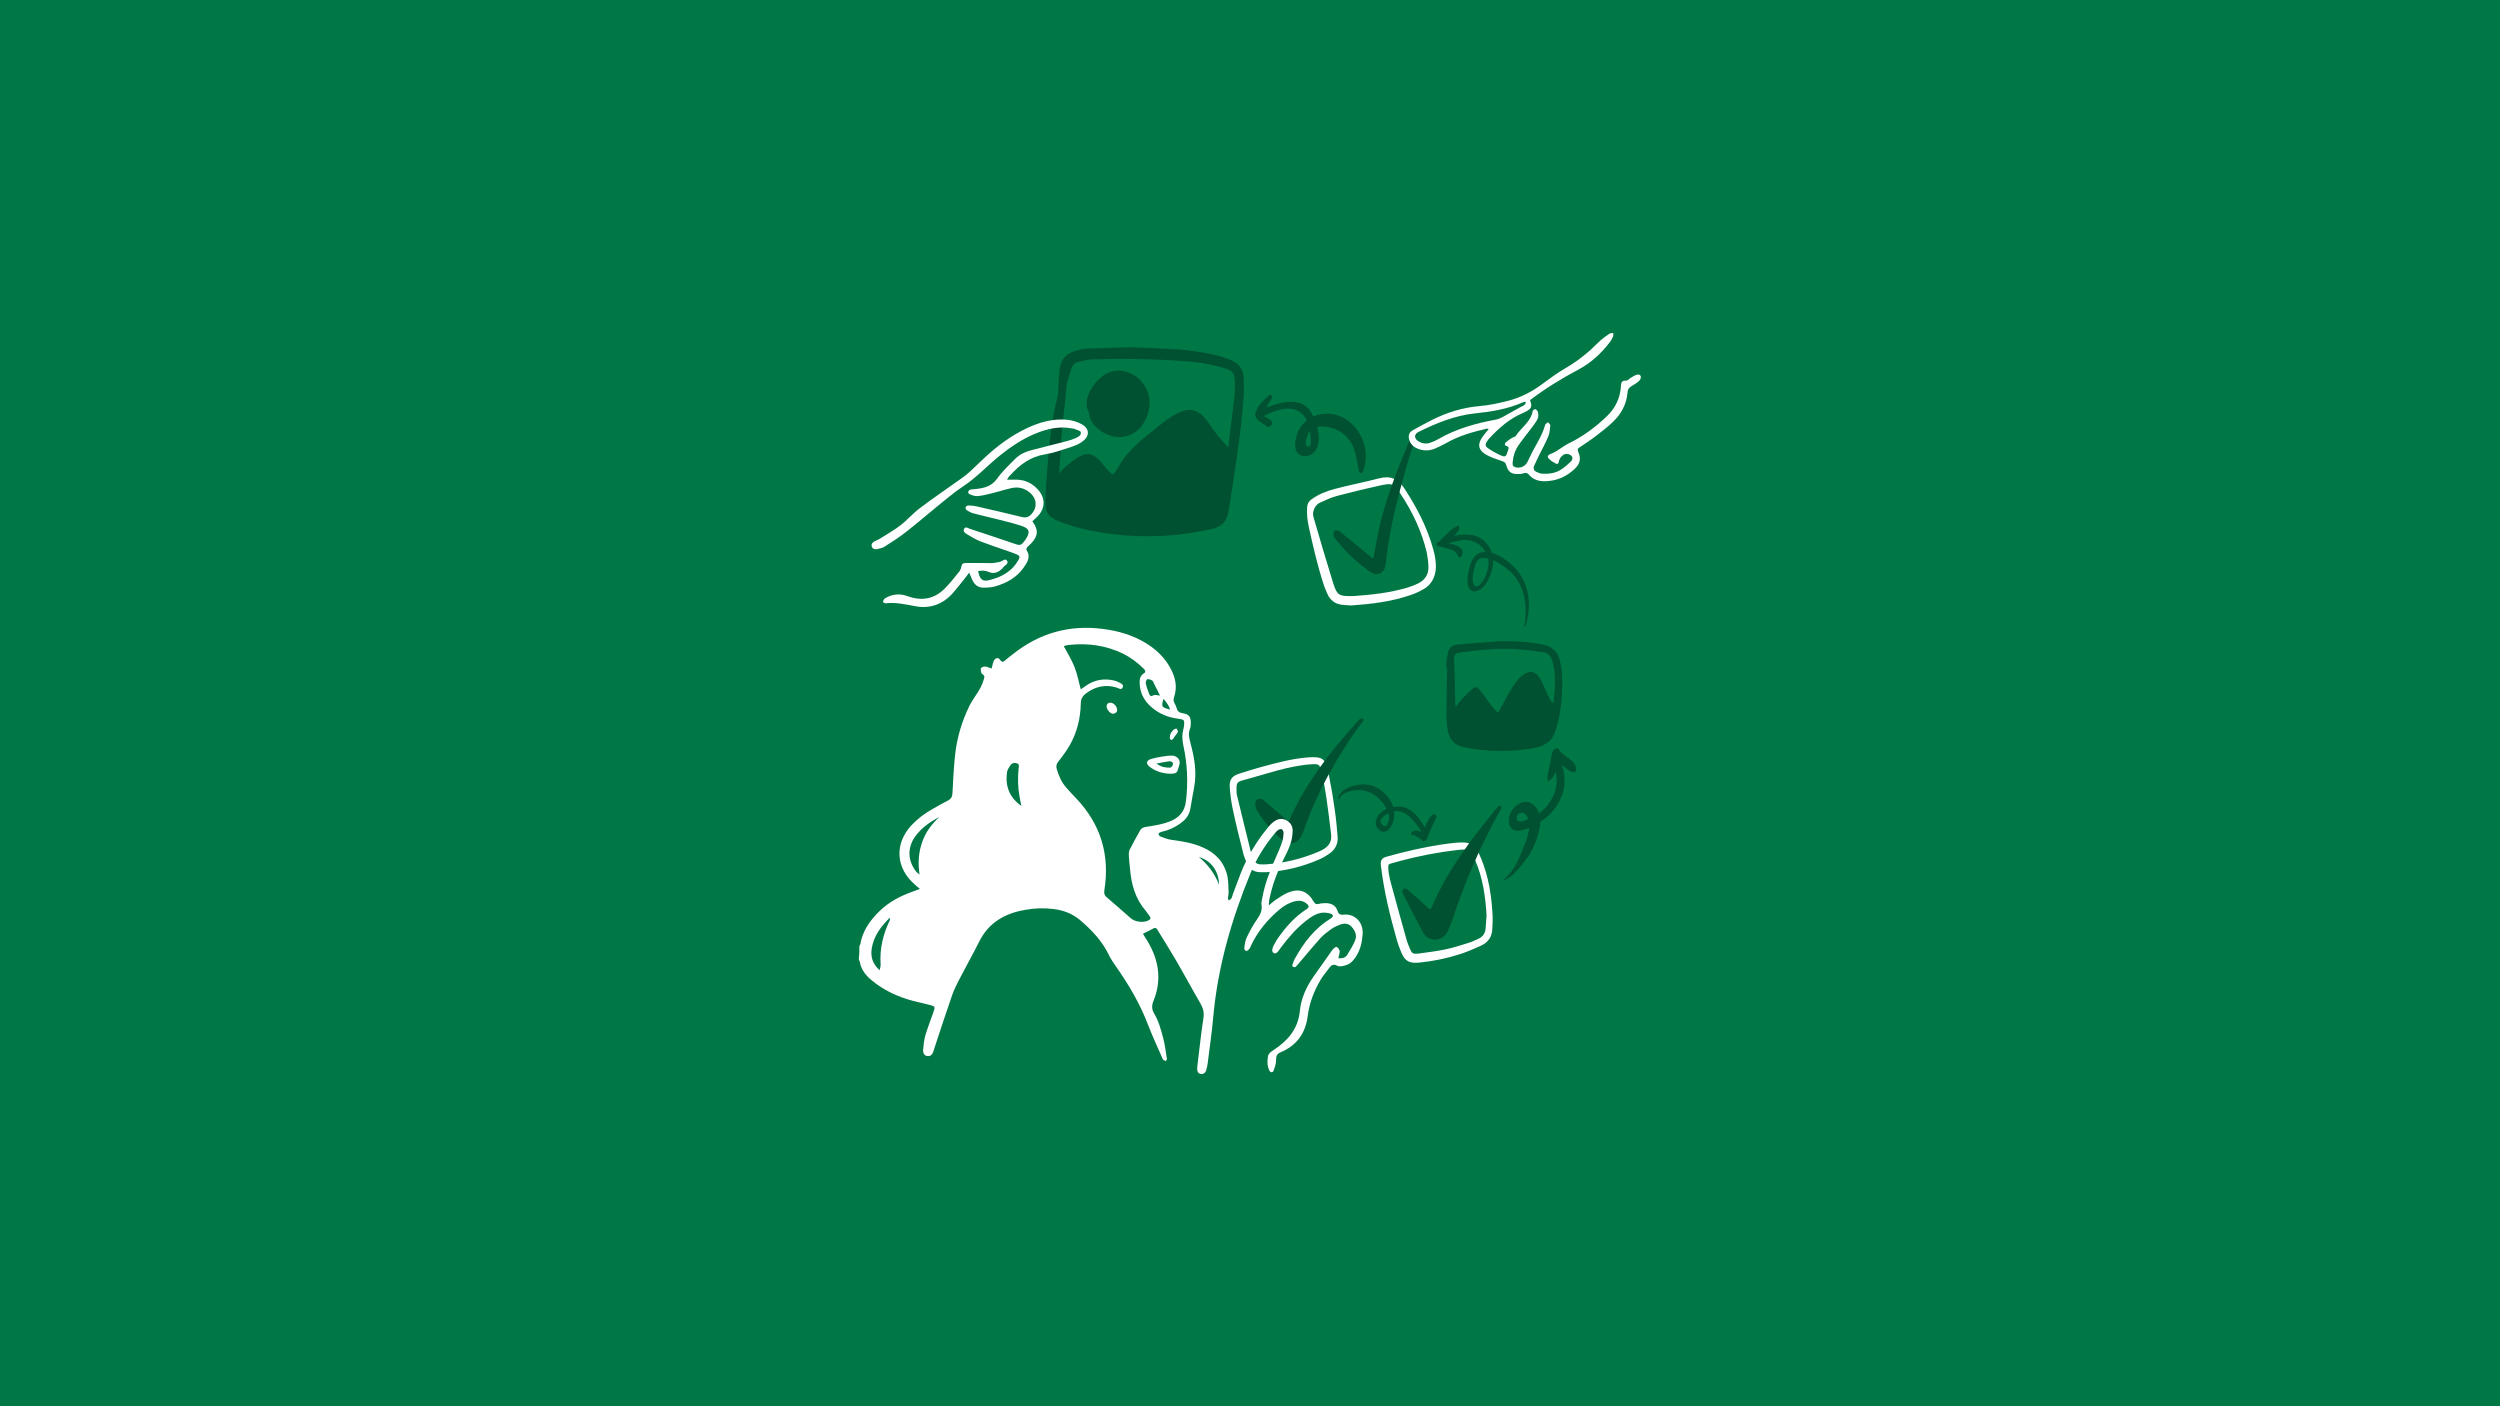 <?xml version="1.0" encoding="UTF-8"?>
<svg xmlns="http://www.w3.org/2000/svg" xmlns:xlink="http://www.w3.org/1999/xlink" version="1.1" id="_x3C_Layer_x3E_" x="0px" y="0px" viewBox="0 0 1600 900" style="enable-background:new 0 0 1600 900;" xml:space="preserve">
<style type="text/css">
	.st0{fill:#007846;}
	.st1{fill:#FFFFFF;}
	.st2{fill:#005032;}
</style>
<rect class="st0" width="1600" height="900"></rect>
<g>
	<g>
		<g>
			<path class="st1" d="M806.5,558.2c-4.2-0.1-7.1-2.1-8.6-6c-0.8-2-1.7-3.9-2.2-6c-2.4-9.5-4.8-19.1-6.8-28.7     c-1-4.7-1.6-9.5-1.9-14.2c-0.2-4.5,1.7-6.7,5.9-8.1c4.7-1.5,9.4-3,14.2-4.3c10.1-2.7,20.1-5.5,30.6-6.2c8.6-0.6,10.7,1,12.4,9.4     c1.6,7.9,3,15.9,4.1,23.9c0.9,5.9,1.4,11.8,1.9,17.7c0.3,4.5-1.7,8.2-5.4,10.7c-1.9,1.3-4,2.6-6.1,3.5     c-10.9,4.8-22.3,7.6-34.2,8.3C809.1,558.2,807.8,558.2,806.5,558.2z M844.1,545c0.8-0.3,1.5-0.8,2.2-1.1c4.1-2.1,6.2-5.3,5.6-10     c-0.9-7.8-1.9-15.6-3-23.3c-0.7-4.8-1.6-9.6-2.5-14.4c-0.2-1-0.5-2.1-0.8-3.1c-1.1-3.8-1.7-4.2-5.7-4c-7.7,0.4-15.2,2.1-22.7,4.1     c-7.6,2.1-15.2,4.4-22.9,6.5c-2,0.6-2.9,1.8-2.9,3.8c0,1.7-0.2,3.6,0.2,5.2c2.9,12,5.8,24,8.8,35.9c0.4,1.7,1.2,3.3,1.7,5     c0.8,2.5,2.6,3.7,5.2,3.6c0.9,0,1.8,0,2.7,0C822.1,552.4,833.3,549.6,844.1,545z"></path>
		</g>
		<g>
			<path class="st2" d="M803.3,515.5c0.3,0.7,0.6,2.2,1.3,3.4c4.3,7,9.6,13.2,15.9,18.5c4.8,4,10,2.6,12.7-3c0.9-1.9,1.6-4,2.3-6     c8.1-22.5,19.8-43,33.5-62.5c0.9-1.2,1.9-2.4,2.9-3.6c0.6-0.8,1.4-1.8,0.2-2.5c-0.4-0.3-1.7,0.2-2.2,0.7     c-1.5,1.5-2.8,3.2-4.2,4.8c-14.5,16.1-27.5,33.2-37.3,52.6c-1,2-2,4.1-2.9,6.2c-0.6,1.4-1,1.8-2.3,0.6c-4.5-4.1-9.2-8-13.8-12     c-0.8-0.7-1.9-1.4-3-1.5C804.5,511,803.2,512.6,803.3,515.5z"></path>
		</g>
		<g>
			<path class="st1" d="M550,605.5c0.2-0.4,0.5-0.8,0.6-1.2c1.4-8.5,6.2-15.2,12.1-21c6.1-6,13.5-9.9,21.5-12.7     c1.4-0.5,2.7-1,4.5-1.7c-1.3-1.1-2.2-1.9-3.1-2.7c-12.5-10.7-13.3-26.4-2-38.3c3.8-4,8.2-7.3,13-10c3.3-1.9,6.6-3.8,10-5.5     c2.2-1.1,2.9-2.6,3-5c0.4-8.2,0.8-16.5,1.7-24.6c1.2-10.8,4.3-21.2,9.1-31c2.8-5.7,7.4-10.3,9.1-16.6c0.4-1.5,1-2.3-0.3-3.4     c-0.5-0.4-1.1-0.8-1.2-1.3c-0.2-1-0.6-2.2-0.1-2.9c0.4-0.7,1.8-1.1,2.7-1c1.3,0.1,2.6,0.8,4,1.3c0.2-0.9,0.4-1.6,0.6-2.3     c0.2-0.9,0.4-1.8,0.8-2.6c0.9-1.9,2.8-2.5,3.9-0.9c1.5,2.2,2.4,1.5,3.8,0.2c1.7-1.5,3.6-2.9,5.4-4.3c16.7-13,35.6-18.2,56.6-15.5     c9.9,1.2,19.4,4,28,9.3c6.3,3.9,11.6,9,15.2,15.5c3.3,5.9,4.8,12.2,2.5,18.9c-0.5,1.4-0.4,2.6,0.3,3.9c0.5,0.9,1,1.9,1.3,2.9     c0.5,2.2,1.8,3.2,4.1,3.5c3.9,0.6,5.1,2.4,5,6.3c0,1.2-0.1,2.5-0.5,3.6c-1.2,3-0.6,5.8,0.2,8.8c2.6,9.5,4.3,19.1,2.4,28.9     c-0.8,4.3-1.6,8.7-2.3,13.1c-0.6,3.7-2.3,6.5-5.2,8.8c-4,3.2-8.5,5.3-13.5,6.4c-0.6,0.2-1.6,0.7-1.7,1.1c-0.1,0.6,0.5,1.6,1,1.8     c2.4,0.9,4.8,1.9,7.3,2.2c6.8,0.9,13.6,2,19.9,4.8c8.2,3.5,13.8,9.5,15.8,18.3c0.7,3.2,0.6,6.6,0.8,10c0.1,1.4-0.3,2.7-0.4,4.1     c0,0.5,0.3,1.1,0.5,1.6c0.5-0.4,1.2-0.7,1.6-1.2c0.5-0.9,0.8-2,1.1-3c1.7-4.4,3.3-8.9,5-13.3c4.2-10.6,10-20.2,17.2-29     c1.1-1.3,2.2-2.6,3.5-3.6c2.4-1.9,5.1-2.8,8.1-1.4c2.9,1.4,4.5,3.9,4.4,7c-0.1,2.8-0.5,5.8-1.5,8.5c-1.2,3.6-3,7-4.7,10.4     c-4.1,8.3-7.2,16.8-8.9,25.9c-0.1,0.8-0.1,1.6-0.2,2.9c1.7-1.4,2.8-2.5,4-3.3c2.7-1.7,5.3-3.7,8.2-4.9c7.3-3,12.6-1.1,16.6,5.8     c0.9,1.5,1.7,1.8,3.2,1.4c1.5-0.4,3-0.5,4.5-0.5c3.5,0,6.4,1.5,7.5,4.9c0.7,2.3,1.9,2.7,4,2.5c6-0.8,12.5,3.8,12.1,12.2     c-0.3,4.9-1.3,9.7-3.9,14c-1.5,2.5-3.4,4.9-6.2,5.9c-1.9,0.7-4.6,1.4-6.1,0.6c-3-1.5-4.1-0.1-5.5,1.8c-1.7,2.3-3.6,4.5-5.1,7     c-4.4,7.3-7.3,15.1-8.4,23.5c-1.4,10.9-7,18.7-17.2,23c-2.4,1-3,2.3-3,4.8c0.1,2.3-0.8,4.7-1.6,7c-0.4,1.3-1.9,1.3-2.5,0.3     c-1.6-2.8-1.6-5.8-1.2-8.9c0.3-2.5,2.1-3.5,3.9-4.7c9-6,15.5-13.4,16.6-24.9c0.8-8,4.1-15.3,8.7-21.9c3.6-5.1,7.2-10.2,10.8-15.3     c0.6-0.9,1.2-1.8,1.9-2.5c0.6-0.6,1.7-1.5,2.1-1.3c0.8,0.4,1.6,1.4,1.9,2.3c0.3,0.7-0.1,1.7-0.2,2.5c-0.1,0.8-0.4,1.7-0.6,2.5     c1.1-0.1,2.4,0.1,3.4-0.3c0.9-0.4,1.9-1.1,2.4-2c1.8-3,3.7-6,5-9.2c1.3-3.3-0.1-6.3-2.4-8.8c-2.2-2.3-4.9-2.2-7.6-1.1     c-1.8,0.7-3.7,1.6-5.3,2.7c-2.5,1.8-4.9,3.6-7,5.9c-4.6,5.1-8.9,10.4-13.4,15.6c-0.8,0.9-1.5,1.9-2.4,2.7c-0.3,0.3-1.1,0.2-1.6,0     c-0.3-0.1-0.6-0.8-0.5-1.2c0.5-1.4,0.9-2.9,1.7-4.2c5.7-10.3,12.7-19.4,22.9-25.6c1.8-1.1,1.8-2.5-0.2-3.1     c-1.8-0.5-3.9-0.8-5.8-0.5c-3.7,0.6-6.8,2.7-9.7,5c-6.5,5-11.7,11.2-16.5,17.6c-0.7,1-1.4,2.1-2.3,2.9c-0.4,0.4-1.5,0.6-2,0.3     c-0.5-0.3-1-1.2-1-1.8c0.1-1,0.4-2.1,0.9-3c1-1.9,2-3.8,3.3-5.5c4.9-6.9,10.5-13.1,17.6-17.7c2-1.3,2-2.3,0.1-3.8     c-2.2-1.8-4.7-2-7.4-1.4c-3.6,0.9-6.8,2.8-9.6,5.1c-7.7,6.4-14,14-18.4,23.1c-0.3,0.7-0.5,1.5-1,2.1c-0.5,0.6-1.3,1.5-1.9,1.5     c-1.3-0.1-1.6-1.4-1.4-2.4c0.4-2.1,0.5-4.3,1.5-6.2c1.9-4,4-7.9,6.5-11.5c2-2.9,3.5-5.5,3-9.1c-0.3-1.7,0.2-3.6,0.6-5.4     c1.6-8.6,4.7-16.7,8.3-24.7c1.6-3.5,3.1-7,4.3-10.6c0.6-1.8,0.8-3.9,0.9-5.8c0-0.7-0.6-1.9-1.2-2.2c-0.6-0.3-1.8,0.1-2.4,0.6     c-1,0.7-1.7,1.7-2.5,2.6c-6.2,7.6-11.4,15.9-15.1,25c-12.1,29.5-20.9,59.8-23.8,91.7c-0.9,10-2.3,20-3.6,30c-0.2,1.5-0.5,3-1,4.5     c-0.5,1.6-1.7,2.5-3.5,2.2c-1.6-0.3-2.2-1.6-2.2-3.1c0-1.2,0.1-2.4,0.3-3.6c1.2-9.7,2.2-19.4,3.7-29c0.6-3.8-0.3-6.7-2.2-9.9     c-5.2-8.9-10.1-18.1-15.3-27c-3.9-6.7-8.1-13.3-12.1-19.9c-0.6-0.9-1.2-1.2-2.2-0.7c-2.2,1.2-4.5,2.3-6.9,3.5     c0.6,1,1,1.8,1.5,2.5c8.4,12.8,11.1,26.3,5.1,40.8c-1.1,2.7-0.9,5.3,0.4,7.5c3.1,5,4.5,10.6,6,16.2c1.1,4.3,1.6,8.7,2.3,13     c0.1,0.5-0.4,1-0.6,1.5c-0.6-0.3-1.3-0.5-1.8-0.9c-0.3-0.3-0.4-0.8-0.6-1.2c-3-7-6.3-13.9-9-21c-5.1-13.4-12.2-25.5-20.4-37.2     c-1.7-2.5-3.5-5-4.8-7.8c-4.3-8.8-10.9-15.8-18.2-22c-4.9-4.2-10.6-6.4-17-7.2c-6.1-0.8-12.2-0.6-18.2,0.5     c-13,2.2-23.5,8.1-29.6,20.5c-4.1,8.2-8.6,16.1-12.8,24.3c-1.7,3.2-3.3,6.6-4.5,10c-3.9,11.2-7.6,22.5-11.3,33.8     c-0.2,0.7-0.5,1.5-0.7,2.2c-0.6,1.7-1.7,3-3.7,2.8c-1.7-0.1-3-1.6-2.8-4.1c0.3-3.2,0.6-6.4,1.5-9.4c1.5-5,3.4-9.8,5.1-14.7     c1.2-3.3,1.1-3.6-2.2-4.5c-3.7-1-7.4-1.7-11.1-2.7c-9.8-2.6-18.9-6.9-26.7-13.5c-3.6-3.1-6.3-6.6-7.1-11.4     c-0.1-0.6-0.5-1.1-0.7-1.6C550,610.9,550,608.2,550,605.5z M687.7,426.9c1.8,4.5,2.6,9.3,4,14.3c1.2-0.9,2.4-1.7,3.7-2.6     c5.4-3.6,11.2-4.5,17.5-3.1c1,0.2,2,0.6,3,1.1c1.3,0.7,3.3,1.3,2.7,3.1c-0.7,2.2-2.5,0.9-3.8,0.4c-7.3-2.3-13.8-0.8-19.8,3.7     c-2.2,1.7-3.3,3.6-3.3,6.5c-0.2,9.4-2.4,18.5-7.1,26.7c-2.1,3.7-4.7,7.1-7.3,10.5c-1.2,1.5-1.5,2.8-1,4.6     c1.3,4.5,3.1,8.6,6.2,12.1c2,2.3,4.1,4.5,6.2,6.7c15.8,16.6,21.7,36.3,18.1,58.8c-0.4,2.3,0.2,3.6,2,5c5,4.2,9.9,8.6,14.8,12.9     c2.9,2.6,8.7,3.2,11.9,1.2c1-0.7,1-1.4,0.4-2.3c-0.9-1.2-1.8-2.5-2.7-3.7c-6.7-7.7-9.2-17-10-26.9c-0.2-2.6-0.6-5.1-0.7-7.7     c-0.1-1.5-0.1-3.2,0.5-4.4c2.1-4.2,4.4-8.3,6.7-12.4c0.8-1.4,2.1-2,3.8-2.2c2.9-0.4,5.7-0.9,8.5-1.5c2.4-0.5,4.8-1.2,7-2.1     c5.7-2.4,9.2-6.1,10-12.8c1.5-12.1,0.9-24.1-1.7-35.9c-0.7-3.4-0.9-6.6,0-9.9c0.2-0.9,0.4-1.8,0.5-2.7c0.3-3.5,0.1-3.8-3.6-4.3     c-6.7-0.8-12.7-3.3-17.7-7.8c-4.4-4-6.9-8.8-7.1-14.8c-0.1-2.6,0.2-4.9,2.6-6.4c1.5-0.9,1.1-1.9,0.1-2.9     c-3.9-3.9-8.3-7.2-13.2-9.7c-11.1-5.4-22.9-7-35.2-5.6c-1,0.1-2,0.5-2.9,0.7C683.2,418,685.9,422.3,687.7,426.9z M586.5,534.3     c-5.9,7.4-5.9,16.1-0.2,23.5c0.4,0.5,1,0.9,2.2,1.9c-1.1-7.5-0.6-14.1,1.6-20.5c2.2-6.5,6.1-11.8,11.1-16.3     C595.5,525.8,590.4,529.4,586.5,534.3z M652.5,509.7c-1.1-5.9-1.2-11.8-0.6-17.7c0.1-1.3,0.7-2.9-1.1-3.5     c-1.6-0.5-3.1-0.2-4.1,1.2c-0.9,1.3-1.9,2.9-2.2,4.4c-1.3,8.9,1.5,16.3,9.2,21.7C653.2,513.8,652.8,511.7,652.5,509.7z      M557.9,607.1c-0.8,5.2,0.5,9.8,5.1,13.9c0.3-1.7,0.7-2.8,0.6-3.9c-0.7-10,1.6-19.3,5.9-28.2c0.1-0.2,0-0.5,0-1.6     C563.5,593.2,559.1,599.3,557.9,607.1z M738.9,438.2c-0.5-0.9-0.8-2.2-1.5-2.7c-0.9-0.6-2.2-0.9-3.2-0.8     c-0.4,0.1-1.1,1.8-0.9,2.6c0.5,2.4,1.3,4.7,2.2,6.9c0.5,1.3,1.2,1.6,2.8,0.8c1-0.6,2.8,0.1,4.1,0.2     C741.2,442.7,740.1,440.4,738.9,438.2z M780.2,566.2c-0.2-8.8-5.2-15.5-12.9-17.7C772.9,553.2,777.3,558.8,780.2,566.2z      M744.3,448.3c-0.9,4.2-0.9,4.2,4.5,5.9c-0.6-2.8-2.3-4.6-4.1-6.9C744.4,448,744.4,448.2,744.3,448.3z"></path>
		</g>
		<g>
			<path class="st1" d="M735.5,490.5c-2.2-1.8-1.8-3.8,1-4.7c2-0.6,4.1-1.1,6.2-1.4c2.5-0.4,5.1-0.9,7.7-0.8c1.3,0,3,0.9,3.8,2     c1.8,2.4,0.1,5-0.5,7.4c-0.6,2.1-2.7,2.2-4.8,2.2C744,495,739.4,493.7,735.5,490.5z M748.7,491.3c1.2,0,2.3-1.7,1.9-3.1     c-0.2-0.5-1.4-1-2.1-1c-2.5,0.3-4.9,0.8-8.4,1.5C743.3,491,746,491.3,748.7,491.3z"></path>
		</g>
		<g>
			<path class="st1" d="M708.2,452c0,1.9,2.2,4.8,4.2,4.8c0.8,0,2.1-0.7,2.4-1.4c1-2.2-1.8-5.9-4.3-5.7     C709.1,449.8,708.3,450.5,708.2,452z"></path>
		</g>
		<g>
			<path class="st1" d="M752.9,466.2c-0.9,0.4-1.5,0.5-1.9,0.9c-0.8,0.9-1.7,1.8-2,2.9c-0.3,1-0.5,2.8,0,3.2c1.4,1,1.9-0.7,2.6-1.6     c0.8-1.1,1.8-2.1,2.3-3.3C754.1,467.9,753.3,467,752.9,466.2z"></path>
		</g>
		<g>
			<path class="st1" d="M995.9,450.8c-0.5-0.5-1.1-0.7-1.7-0.9c-0.2,1.5-0.4,2.9-0.6,4.4c0.6-0.2,1.3-0.5,2-1.1     C996.1,452.5,996.7,451.4,995.9,450.8z"></path>
		</g>
		<g>
			<path class="st2" d="M999,425.9c-0.2-1.1-0.5-2.2-0.7-3.3c-1.4-5.6-4.9-8.9-10.6-10c-10.3-2-20.7-2.7-31.2-2     c-8.1,0.5-16.3,1.3-24.4,2c-3,0.3-4.7,2.3-5.3,4.9c-0.8,3.4-1.7,7-0.7,10.6c0.2,0.6,0.1,1.4,0,2.1c-0.1,9.3-0.4,18.6-0.4,27.9     c0,3.2,0.3,6.4,0.9,9.5c0.9,5.4,4.1,9.2,9.4,10.4c7.9,1.8,16.1,2.6,24.3,2.6c6.9,0,13.9-0.6,20.6-1.7c6.5-1,11.9-3.6,14.3-10.3     c2.4-6.7,3.5-13.7,4.2-20.8C1000,440.5,1000.2,433.1,999,425.9z M991.4,446.4c-1.4-2.6-2.5-5.4-3.7-8.1c-1.8-4-4.6-9.7-10-7.9     c-5.5,1.9-9.1,8.4-11.9,13c-2.5,4.1-4.5,8.7-7.1,12.8c-5.2-4.4-8.1-11.3-13-16c-0.9-0.9-2.7,0-3.4,0.7     c-3.8,3.5-7.7,7.2-10.6,11.5c-0.1,0.1-0.1,0.2-0.2,0.3c0-0.7,0-1.4-0.1-2.1c-0.2-8.9-0.3-17.8-0.7-26.7c-0.2-5.3,0-5.8,5.3-6.5     c11.2-1.5,22.4-2.6,33.7-2c5.8,0.3,11.5,1.1,17.3,1.9c3.6,0.4,5.7,2.6,6.6,6.1c0.2,1,0.5,1.9,0.7,2.9c1.2,6.5,1,13.1,0.3,19.6     c-0.1,1.3-0.3,2.7-0.4,4c-0.2-0.1-0.5-0.2-0.7-0.4C992.5,448.7,991.9,447.5,991.4,446.4z"></path>
		</g>
		<g>
			<path class="st1" d="M859.3,387.1c-4.8-0.4-8.1-3-9.9-7.3c-0.7-1.6-1.4-3.2-2-4.9c-4.1-12.4-7-25.1-9.8-37.8     c-0.9-4.3-1.4-8.5-1-12.8c0.2-1.9,1-3.4,2.6-4.6c4.6-3.4,9.8-5.4,15.1-6.8c9.4-2.5,19-4.3,28.5-6.8c7-1.8,11.9,0.3,15.8,6.2     c8,12.2,14.7,24.9,18.6,39c1.2,4.2,2,8.5,1.7,12.9c-0.5,5.5-2.9,10-7.7,12.8c-2.8,1.6-5.8,3-8.9,4c-12.2,4.1-24.8,5.6-37.6,6.5     C863,387.4,861.1,387.3,859.3,387.1z M901,376c2.2-0.7,4.3-1.5,6.4-2.5c4.6-2.2,7-5.9,6.8-11c-0.1-3-0.5-6.1-1.1-9     c-3.2-13.4-9-25.7-16.6-37.2c-4.7-7.1-5.3-7.3-13.6-5.5c-9.1,2-18.3,4.2-27.3,6.6c-3.7,1-7.3,2.7-10.8,4.3     c-3.2,1.4-5.2,5.8-4.2,9.1c4.1,14.1,8.2,28.2,12.6,42.3c2.5,7.9,3.7,8.5,12.1,8.4c0.2,0,0.5,0,0.7,0     C877.8,380.7,889.6,379.4,901,376z"></path>
		</g>
		<g>
			<path class="st1" d="M955.1,594.2c-0.1,5.2-2.6,8.9-7.2,11c-4.1,1.9-8.4,3.7-12.7,5.2c-8.9,2.9-18,4.8-27.3,5.7     c-6,0.5-8.7-1-11-6.4c-1.2-2.7-2.2-5.5-3-8.4c-4.4-15.5-8.2-31.1-10.1-47.1c-0.4-3.6,0.4-5.1,3.9-6c2.9-0.8,5.7-1.5,8.6-2.3     c11.5-2.9,23.2-5.3,35-6.5c9.9-1,12.8,0.7,16.6,10c4.8,11.6,6.7,23.7,7.4,37C955.4,588.4,955.2,591.3,955.1,594.2z M944.2,550.7     c-2.9-6.8-4.1-7.6-11.5-6.7c-12.1,1.4-24.1,3.7-35.9,6.8c-2.3,0.6-4.5,1.3-6.8,1.9c-1.3,0.3-1.5,0.9-1.5,2.2     c0,5.1,1.6,9.9,2.9,14.7c2.8,10.5,5.8,21,8.7,31.5c0.6,2,1.3,3.9,2.1,5.8c1.4,3.3,2,3.8,5.5,3.4c5.8-0.8,11.6-1.5,17.4-2.7     c5.1-1.1,10.2-2.7,15.2-4.3c2-0.6,3.8-1.6,5.7-2.4c3-1.3,4.6-3.6,4.8-6.9c0.2-2.9,0.4-5.8,0.6-8.1     C950.7,573.4,948.9,561.8,944.2,550.7z"></path>
		</g>
		<g>
			<g>
				<path class="st2" d="M795.9,241.2c-0.4-5.2-3.3-8.7-8.1-10.7c-6-2.6-12.3-4-18.7-5c-4.7-0.7-9.3-1.5-14.1-1.8      c-10.3-0.7-20.7-1-30-1.5c-10.7,0.3-20.3,0.5-29.9,0.9c-2.3,0.1-4.6,0.9-6.9,1.5c-6.1,1.6-9.4,5.8-10.1,11.9      c-0.5,4.5-0.6,9-0.9,13.4c-0.1,1.2,0,2.5-0.3,3.6c-3.8,14.7-5.3,29.7-6.5,44.7c-0.6,6.9-1,13.8-1.3,20.8      c-0.5,8.9,1.6,12.1,9.9,15.2c11.3,4.3,23.2,6.5,35.2,7.9c20.5,2.3,40.7,1,60.9-3.4c6.7-1.5,10.1-4.8,11.2-11.7      c3.9-24.5,7.9-49.1,9.7-73.9C796.2,249.2,796.1,245.2,795.9,241.2z M789.9,254.8c-1.2,10.5-2.5,21.1-3.8,31.6      c-3.3-3.7-6.7-7.3-9.5-11.3c-2.9-4.1-5.8-9.3-10.4-11.6c-8.2-4.3-18.9,4.6-24.9,9.4c-8.4,6.7-17.9,13.9-23.8,23      c-1.4,2.2-2.6,4.5-4.1,6.6c-0.6,0.8-1.1,1-1,1.1c-1-0.3-1.8-1.2-2.5-1.8c-3.6-3.4-5.7-7.9-10.2-10.3c-5.6-2.9-11.6,2.2-15.8,5.6      c-2.3,1.8-4.3,3.8-6,5.9c0.5-7.9,0.9-15.9,1.5-23.8c0.7-9.3,1.9-18.6,2.9-28c0.2-1.9,0-4,0.5-5.9c0.8-3.2,2-6.4,3-9.6      c0.6-2,1.8-3.4,3.8-3.9c3.1-0.7,6.2-1.7,9.4-1.8c20.4-0.6,40.9-0.3,61.2,1.3c8.1,0.6,16,2,23.8,4.5c5,1.6,6.1,3.1,6.3,8.2      C790.3,247.8,790.3,251.3,789.9,254.8z"></path>
			</g>
			<g>
				<path class="st2" d="M710.5,238.1c-6,2-11.2,8-13.6,13.7c-1.6,3.8-2.2,8.6,0,12.1c0.1,2.6,1.1,5.2,2.7,7.3      c4.3,5.7,11.9,9.3,19.2,8.4c10.2-1.4,16-10.7,16.9-20.3C736.8,246,723.7,233.7,710.5,238.1z"></path>
			</g>
		</g>
		<g>
			<path class="st1" d="M626,365.5c2.3-0.4,4.5-0.5,6.6,0.5c3.4,1.5,6.2,0.4,8.7-2c0.2-0.2,0.5-0.4,0.6-0.7c1-1.5,4.1-2.5,2.5-4.6     c-1.2-1.6-3.2,0.8-4.9,1c-1.8,0.3-3.6,0.7-5.3,0.7c-5.2,0-10.4-0.2-15.5-0.1c-2.9,0.1-2.9,0.3-3.7,3.3c-0.2,0.7-0.5,1.5-0.9,2     c-3.1,3.8-6.1,7.7-9.5,11.1c-6.7,6.7-14.7,8.1-23.6,4.9c-5.2-1.9-10.2-1.5-14.8,1.5c-0.6,0.4-0.8,1.4-1.2,2.2     c0.7,0.3,1.3,0.9,2,0.8c6.4-0.7,12.6,0.7,18.9,1.9c9.3,1.7,17.5-1.2,23.9-8.4c2.6-3,5-6.1,7.5-9.2c0.9-1.2,1.8-2.4,3-3.9     c0.8,1.8,1.3,3.2,1.9,4.5c1.4,3.2,3.8,5.2,7.4,5.1c2.6,0,5.2-0.2,7.6-0.9c7.1-2.1,13.5-5.6,17.9-11.9c2.4-3.4,4.8-6.9,1.8-11.3     c-0.2-0.3,0.2-1.4,0.6-1.9c0.8-0.9,1.8-1.6,2.6-2.5c4.4-4.8,4.6-8.5,0.6-14c0.8-0.7,1.7-1.5,2.5-2.3c6-5.4,6.3-12.6,0.6-18.5     c-3.6-3.7-7.9-5.7-13-5.8c-2,0-4,0-6.3,0c0.5-0.8,0.8-1.5,1.3-2.1c0.3-0.4,0.7-0.6,1-1c6-6.6,12.7-11.6,21.9-13.1     c5.7-0.9,11.2-2.9,16.7-4.7c2.7-0.9,5.5-2,7.7-3.8c4.7-3.6,3.8-8.3-0.6-10.7c-3.2-1.7-6.4-2.7-10-3c-7.8-0.6-15.2,1.1-22.3,4.1     c-9.9,4.2-18.7,10.2-26.8,17.3c-4.3,3.8-8.4,7.9-12.7,11.9c-1.6,1.4-3.2,2.8-5,4c-9,6.5-18.3,12.7-27.1,19.4     c-4.5,3.4-8.2,7.8-12.7,11.2c-4.1,3.1-8.6,5.6-13,8.4c-1,0.6-2.2,1-3.3,1.6c-1.3,0.7-2.2,1.8-1.6,3.4c0.6,1.6,2.1,1.8,3.5,1.5     c1.6-0.4,3.4-0.7,4.7-1.6c4.5-2.9,9-5.7,13.2-9c6.7-5.2,13.2-10.8,19.8-16.2c5.7-4.6,11.2-9.4,17.3-13.4     c8.5-5.6,15.3-13.1,23.1-19.4c7.2-5.8,14.7-10.9,23.3-14.4c7.4-3,15.1-4.8,23.2-3.2c0.6,0.1,1.2,0.1,1.8,0.4     c1.4,0.6,3.6,1.1,3.8,2c0.4,2.1-1.7,3-3.3,3.8c-1.8,0.8-3.7,1.4-5.6,1.9c-7.7,2-15.4,3.9-23,5.9c-3.8,1-7.2,2.6-10,5.4     c-4.1,4.1-8.4,8.1-11.7,12.8c-3.6,5-8.4,6-13.8,6.6c-1.2,0.1-2.4,0.1-3.5,0.4c-0.6,0.2-1.1,1.1-1.2,1.7c-0.1,0.3,0.6,1.1,1.1,1.3     c1.6,0.5,3.2,1.3,4.8,1.1c2.9-0.2,5.7-0.9,8.5-1.6c4.6-1.1,9.1-2.6,13.7-3.6c4.4-0.9,8.5,0.3,11.9,3.4c4.1,3.8,4.3,9.3,0.5,13.4     c-1.7,1.8-3.5,2.4-6.1,1.8c-9.6-2.4-19.3-4.6-28.9-6.8c-1.8-0.4-3.6-0.6-5.4-0.6c-0.6,0-1.5,0.6-1.7,1.1     c-0.2,0.5,0.2,1.6,0.7,1.9c1.3,0.8,2.6,1.6,4.1,2c4.7,1.3,9.5,2.3,14.2,3.5c5.5,1.4,11,2.7,16.3,4.4c5.7,1.8,6.3,4,3,9     c-0.4,0.6-0.9,1.2-1.4,1.8c-1.1,1.5-2.4,1.9-4.4,1.2c-9.9-3.4-19.9-6.7-29.9-10c-1.2-0.4-2.6-1.7-3.6,0.1     c-0.8,1.6,0.6,2.6,1.7,3.3c2.9,1.7,5.7,3.5,8.8,4.7c6,2.3,12.1,4.3,18.1,6.4c1.7,0.6,3.5,1.2,5.1,1.9c2,0.9,2.2,1.7,1.1,3.6     c-1.1,1.8-2.3,3.6-3.8,5.1c-3.9,3.9-8.7,6.2-13.9,7.5C629,372.6,627.1,371.2,626,365.5z"></path>
		</g>
		<g>
			<path class="st2" d="M918.3,601.4c3.8-0.2,6.5-2,8.1-5.1c1.3-2.6,2.4-5.4,3.3-8.2c7.4-22.2,16.4-43.6,27.5-64.2     c1.1-2.1,2.4-4,3.5-6.1c0.3-0.6,0-1.5,0-2.2c-0.7,0.2-1.7,0.2-2.1,0.7c-16.4,19.9-32.1,40.3-42.3,64.3c-0.6,1.5-1.1,1.6-2.3,0.5     c-4-3.7-8.1-7.4-12.3-11c-1-0.9-2.1-2.3-3.5-1.1c-1.4,1.1-0.5,2.6,0.1,3.8c4,7.9,8.1,15.7,12.2,23.5     C912.2,599.4,914.8,601.3,918.3,601.4z"></path>
		</g>
		<g>
			<path class="st2" d="M880.2,367.5c3.6,0,5.7-1.8,6.4-4.9c0.4-2.1,0.6-4.2,0.8-6.3c2.3-19.8,7.5-39,12.9-58.2c1.8-6.4,4-12.6,6-19     c0.1-0.4,0.4-0.9,0.3-1.3c-0.1-0.5-0.4-1.2-0.8-1.4c-0.3-0.2-1,0.2-1.4,0.5c-0.3,0.2-0.4,0.6-0.6,1c-7.9,18.4-15.4,37-20.3,56.5     c-1.8,7-2.8,14.2-4.2,21.3c-0.4,1.9-0.4,2-2,0.7c-6.1-5-12.2-10.1-18.4-15.1c-0.7-0.6-1.4-1.3-2.2-1.6c-0.8-0.3-2-0.4-2.5,0     c-0.6,0.5-0.9,1.8-0.8,2.6c0.2,1.1,0.8,2.2,1.5,3c3,3.5,6,7.1,9.3,10.3c3.7,3.5,7.7,6.7,11.8,9.8     C877.5,366.6,879.3,367.1,880.2,367.5z"></path>
		</g>
		<g>
			<path class="st1" d="M976.4,263.5c-0.7,0.4-1.4,0.7-2.1,1c-8.3,3.5-14.9,9.4-21,15.9c-0.6,0.7-1.2,1.4-1.7,2.2     c-1.2,1.9-1.1,3,0.8,4.3c2.1,1.5,4.4,2.8,6.7,3.9c4.6,2.1,4.6,2,6.1-2.8c0.5-1.4,0.6-2.2-1.2-2.6c-1.1-0.3-1.1-1.5-0.4-2.2     c1.2-1.1,2.6-2,4-2.9c0.7-0.5,1.9-0.6,2.4-1.2c3.5-5.4,9.7-9.1,10.9-16c0.1-0.5,1.1-1.3,1.6-1.2c0.6,0,1.3,0.8,1.6,1.4     c0.8,2.1,0.5,4.3-0.7,6.1c-1.3,2-2.8,4-4.3,5.9c-2.5,3.3-5.1,6.5-7.4,9.9c-2.2,3.2-3.3,6.9-3.6,10.7c-0.1,1.3-0.1,2.4,1.4,3     c3.2,1.2,6.8-0.4,8.2-3.5c1-2.2,2.1-4.4,3.2-6.6c3-5.5,6.3-10.8,8-16.9c0.2-0.7,1.2-1.1,1.8-1.7c0.5,0.7,1.5,1.4,1.5,2     c-0.2,2.4-0.4,4.9-1.3,7.1c-1.7,4.2-4,8.2-6,12.3c-1.1,2.2-2.1,4.4-3.1,6.6c-0.7,1.7,0,3.1,1.5,3.8c1.2,0.6,2.6,1.1,3.9,1.2     c3.9,0.2,7.7-0.3,11.1-2.2c2.6-1.5,4.9-3.6,7.1-5.7c1-0.9,1.4-2.6,0.2-3.7c-0.8-0.7-2.2-1.2-3.2-1.1c-2.1,0.1-4.4,2.5-4.7,4.9     c-0.2,1.2-0.9,1.8-1.8,1.4c-1.7-0.9-3.4-1.9-4.7-3.3c-1.2-1.2-0.5-2.4,1.2-3c1.2-0.4,2.5-1,3.6-1.7c2.7-1.7,5.3-3.7,8.1-5.1     c9.1-4.4,17.2-10.5,24.4-17.4c5.3-5.1,8.4-11.5,8.9-19c0.1-2.2,0.3-3.9,3.3-3.7c0.9,0.1,1.8-1,2.7-1.6c1.2-0.7,2.3-1.5,3.6-2     c1.2-0.5,2.7-0.5,3.1,0.9c0.2,0.8-0.3,2.2-0.9,2.7c-1.4,1.3-3.1,2.5-4.8,3.4c-1.8,1-2.7,2.2-2.8,4.3c-0.6,7.5-4.1,13.7-9.4,18.8     c-3.4,3.3-7.2,6.1-10.9,9c-3.4,2.6-7,4.9-10.5,7.3c-1,0.7-1.4,1.2-0.8,2.6c2,4.6,1.3,7.7-2.2,11.1c-4.6,4.3-9.9,7-16.2,7.7     c-5.1,0.6-9.8,0-13.3-4.2c-1-1.1-1.9-1.1-3.2-0.7c-1.1,0.4-2.4,0.5-3.6,0.5c-4.4,0-6.3-1.4-7.5-5.7c-0.4-1.6-1.2-2.1-2.7-2.6     c-3.6-1.2-7.3-2.4-10.5-4.3c-4.8-2.9-5.3-6.6-2-11.2c1.2-1.7,2.6-3.3,4-5c-0.6-0.1-0.9-0.3-1.1-0.3c-9.1,2.1-18,4.6-26.2,9.3     c-2.4,1.3-4.9,2.6-7.4,3.6c-3.9,1.5-7.8,1.4-11.5-0.4c-2.6-1.2-4.4-3.3-4.9-6.2c-0.4-2.4,0.4-4.1,2.6-5.3     c4.1-2.3,8.3-4.6,12.5-6.7c9.5-4.7,19.4-7.8,30.1-8.7c6.2-0.5,12.4-1.9,18.4-3.4c7.9-2.1,15-5.7,21.6-10.6     c4.8-3.5,9.5-7.1,14.7-10.1c6-3.4,11.5-7.5,16.6-12.1c2.1-1.9,4.1-4.1,6.3-6c1.7-1.5,3.6-2.8,5.5-4.1c0.7-0.4,1.6-0.4,2.5-0.5     c0,0.8,0.1,1.7-0.2,2.4c-0.4,1.1-1.1,2.2-1.8,3.2c-5.5,7.3-12.2,13.5-20.1,17.7c-10.9,5.8-21.4,12.2-31.2,19.7     C980.7,260,980.3,261.5,976.4,263.5z M975.1,257.3c-10,4.5-20.7,6.2-31.4,7.3c-12.8,1.4-24.4,6.2-35.8,11.8     c-3.2,1.6-2.6,4.5-0.2,6c2.3,1.4,4.9,1.9,7.5,1c1.9-0.6,3.7-1.4,5.4-2.4c11.5-6.7,24.1-10.1,37-12.5c1.4-0.3,2.8-0.9,4.1-1.6     c3.7-2,7.4-4.2,11.1-6.2c1.4-0.8,3.3-1,3.8-3.5C976,257.2,975.5,257.1,975.1,257.3z"></path>
		</g>
		<g>
			<path class="st2" d="M911.3,528.6c-2.4-4.2-5.7-8.5-9.9-10.8c-2.7-1.6-6.3-1.9-9.7-1.3c-1.8-5.8-6.7-10.9-12.2-13.2     c-4.9-2-10.5-1.5-15.4,0.3c-2.2,0.8-4.4,2-5.9,3.8c-0.7,0.9-2.1,2.7-1.5,3.9c0.1,0.1,0.2,0.1,0.3,0.1c0.1,0,0.3-0.1,0.4-0.1     c0.2,0,0.5-0.4,0.2-0.6c-0.9-0.4,2.2-2.5,2.8-2.9c1.8-1.1,4-1.6,6-1.9c3.8-0.6,7.8-0.1,11.3,1.7c3.6,1.9,7.7,5.8,9.7,10.1     c-3,1.4-5.5,3.6-6.6,6.7c-1.2,3.1,0.7,7.4,4.3,7.9c3.5,0.5,5.6-3.7,6.5-6.5c0.8-2.2,0.9-4.5,0.6-6.6c0.5-0.1,0.9-0.1,1.4-0.1     c5.2-0.1,9.4,3.9,12.4,7.8c0.9,1.1,5.5,7.1,4.6,8.4c-0.4,0.5-0.3,1.5,0.5,1.2C914.6,535.4,912.5,530.6,911.3,528.6z M888,527.5     c-0.9,1.7-2,1.6-3.3,0.3c-1.6-1.6-1.5-3.2,0.1-4.7c1-1,2.4-1.9,3.8-2.7C889.2,522.8,889.1,525.2,888,527.5z"></path>
		</g>
		<g>
			<path class="st2" d="M1000.5,492.7c-0.6-2.2-2-6.7-4.3-7.8c-1.7-0.8-3.8,1.4-3.4,3.1c-0.1,1.1,0.4,1.4,1,1.4c1,1.4,1.6,4,1.9,5.3     c0.5,2.2,0.7,4.5,0.5,6.8c-0.4,4.1-1.9,8.2-4.2,11.7c-2,3.1-4.4,5.5-7.1,7.4c-1.3-4.3-4.8-8.2-9.7-7.3c-5.6,1-9.7,6.8-9.6,12.3     c0.1,3.7,2.2,6.2,6,6.1c2.4-0.1,4.8-0.9,7.1-1.9c-0.3,3.5-1.5,6.8-2.7,10c-3.1,8.1-6.5,17.2-13.3,22.9c-0.2,0.2-0.2,0.6,0.1,0.5     c4.6-1.5,8.6-6.7,11.6-10.2c3.4-4,6.2-8.6,8.1-13.4c1.7-4.3,3.1-9,3.2-13.6c2.5-1.6,4.9-3.4,6.9-5.6c4.6-4.9,7.7-11.1,8.6-17.8     C1001.5,499.2,1001.4,495.8,1000.5,492.7z M971.7,525.4c-2.3-1.5-0.3-5.7,2.3-5.3c2.1,0.3,3.4,2.1,4.1,4.1     C976.3,525,973.2,526.4,971.7,525.4z"></path>
		</g>
		<g>
			<path class="st2" d="M969.3,363.2c-3.2-3.3-8.9-7.8-14.5-9.4c-1.6-4.7-5.1-8.8-9.8-10.6c-6.3-2.4-15-0.6-21.1,1.9     c-1,0.4-2.4,3.4-0.5,3.1c4.9-0.5,9.5-2.6,14.6-2.6c5.4,0.1,10.1,3,12.7,7.6c-2.6,0-5,0.9-7,3.1c-2.3,2.6-3.3,6.6-3.9,9.9     c-0.6,3.2-1.4,7.9,0.8,10.8c2.4,3.2,6.8,0.8,8.9-1.5c3.4-3.8,5.5-9.8,6.1-14.8c0.1-0.7,0.1-1.5,0.1-2.2c0.6,0.3,1.1,0.5,1.5,0.7     c3.5,1.8,6.7,4.2,9.6,6.8c9.4,8.8,10.9,22.8,8.8,34.8c-0.1,0.6,0.6,0.4,0.7,0C980.4,388.2,979.1,373.2,969.3,363.2z M950.2,369.8     c-0.9,2-5,8.3-7.1,4.1c-1.2-2.5-0.4-6.4,0.2-8.9c0.5-2.2,1-5.5,2.9-6.9c1.7-1.3,4-1.3,6.2-0.7C953.2,361.6,952,366,950.2,369.8z"></path>
		</g>
		<g>
			<path class="st2" d="M858.8,266.9c-6-2.8-12.7-2.8-18.3-0.4c-0.3-0.7-0.7-1.4-1-2c-5.9-10.8-19.2-7.7-28.9-3.6     c0.9-1.9,2-3.8,3.1-5.5c1.1-1.7,0-3.6-1.9-2.1c-3.3,2.8-8,7.4-8.4,11.9c-0.3,3.5,4.2,5.5,7,7.3c0.1,0.1,0.2,0.2,0.4,0.3     c0.4,0.2,0.7,0.4,1.1,0.4c1.6-0.1,3.1-2.5,1.9-3.8c-0.7-0.8-1.7-1.3-2.7-1.9c-0.5-0.3-1.4-0.7-2.3-1.2c7.2-3.7,17-7.6,24-1.9     c1.5,1.2,2.7,2.9,3.5,4.7c-2.8,2.2-5.1,5.3-6.3,9.1c-1.2,3.7-2.3,10.2,1.5,12.7c3.5,2.4,8.4,0.5,10.5-2.7c2.7-4,2.4-9.7,1-14.9     c3.8-0.9,8,0,11.6,1.4c5.1,2,9,6,11.3,10.9c1.2,2.6,1.8,5.5,2.4,8.3c0.5,2.7,0.7,5.7,1.7,8.3c0.3,1.3,2,0.3,2.3-0.5     C877.5,289.1,871.2,272.7,858.8,266.9z M838.5,285.3c-0.3,0.7,0,0.6-0.7,0.6c-3.3,0.2-1.9-4.8-1.3-6.5c0.2-0.7,0.5-1.3,0.8-2     c0.1-0.3,0.9-1.6,0.7-1.4c0.1-0.1,0.2-0.2,0.3-0.4c0.3,1.8,0.5,3.7,0.6,5.3C838.9,282.4,839,284.1,838.5,285.3z"></path>
		</g>
		<g>
			<path class="st2" d="M925.7,347.4c0.4-0.3,0.9-0.7,1.3-1c2.4-2,4.9-4.4,6.6-7c0.8-1.3,0.4-3.8-1.6-2.5c-2.7,1.7-5.2,3.9-7.5,6.2     c-0.6,0.6-2.5,2.2-2.9,3.6c-0.1,0-0.3,0-0.4,0c-1.3-0.4-2.7,2.2-1.3,2.6c2.5,0.8,5.1,1.3,7.6,2.1c1.4,0.4,2.8,0.9,3.9,1.8     c1.2,0.9,1.2,1.9,2,3c0.8,1.2,2.3-0.3,2.5-1.2C937.3,350,930.8,348.3,925.7,347.4z"></path>
		</g>
		<g>
			<path class="st2" d="M916,522.1c-2.4,2.8-4.1,6.8-5.2,10.6c-1.7-0.8-3.7-1.3-5.2-1.1c-0.9,0.1-1.8,0.5-2.3,1.3     c-0.6,1.1,0,1.1,0.6,1.9c0-1.2,2.2,0.3,2.9,0.7c1,0.6,2.5,1.3,3.2,2.3c1.2,1.6,3.2-0.4,3.6-1.7c1.5-4.5,3.4-8.3,5.5-12.5     C920.2,521,917.5,520.4,916,522.1z"></path>
		</g>
		<g>
			<path class="st2" d="M997.7,479.6c-1.1-2.2-4.1,0.7-4.4,2.1c-0.7,3.4-1.2,6.9-1.9,10.3c-0.5,2.4-1.6,5.4-0.8,7.9     c0.1,0.2,0.3,0.2,0.4,0.1c3.8-2.2,5.4-7.3,6.2-12.3c0.9,0.8,1.9,1.5,2.9,2.3c2.1,1.6,4.5,4.1,7.3,4.3c0.7,0,1.2-0.8,1.2-1.4     C1009.5,486.7,1000.1,484.3,997.7,479.6z"></path>
		</g>
		<g>
			<path class="st2" d="M995.6,453c-0.7,0.6-1.3,1-2,1.1c0.2-1.4,0.4-2.9,0.6-4.4c0.6,0.3,1.2,0.5,1.7,0.9     C996.7,451.4,996.1,452.5,995.6,453z"></path>
		</g>
	</g>
</g>
</svg>
